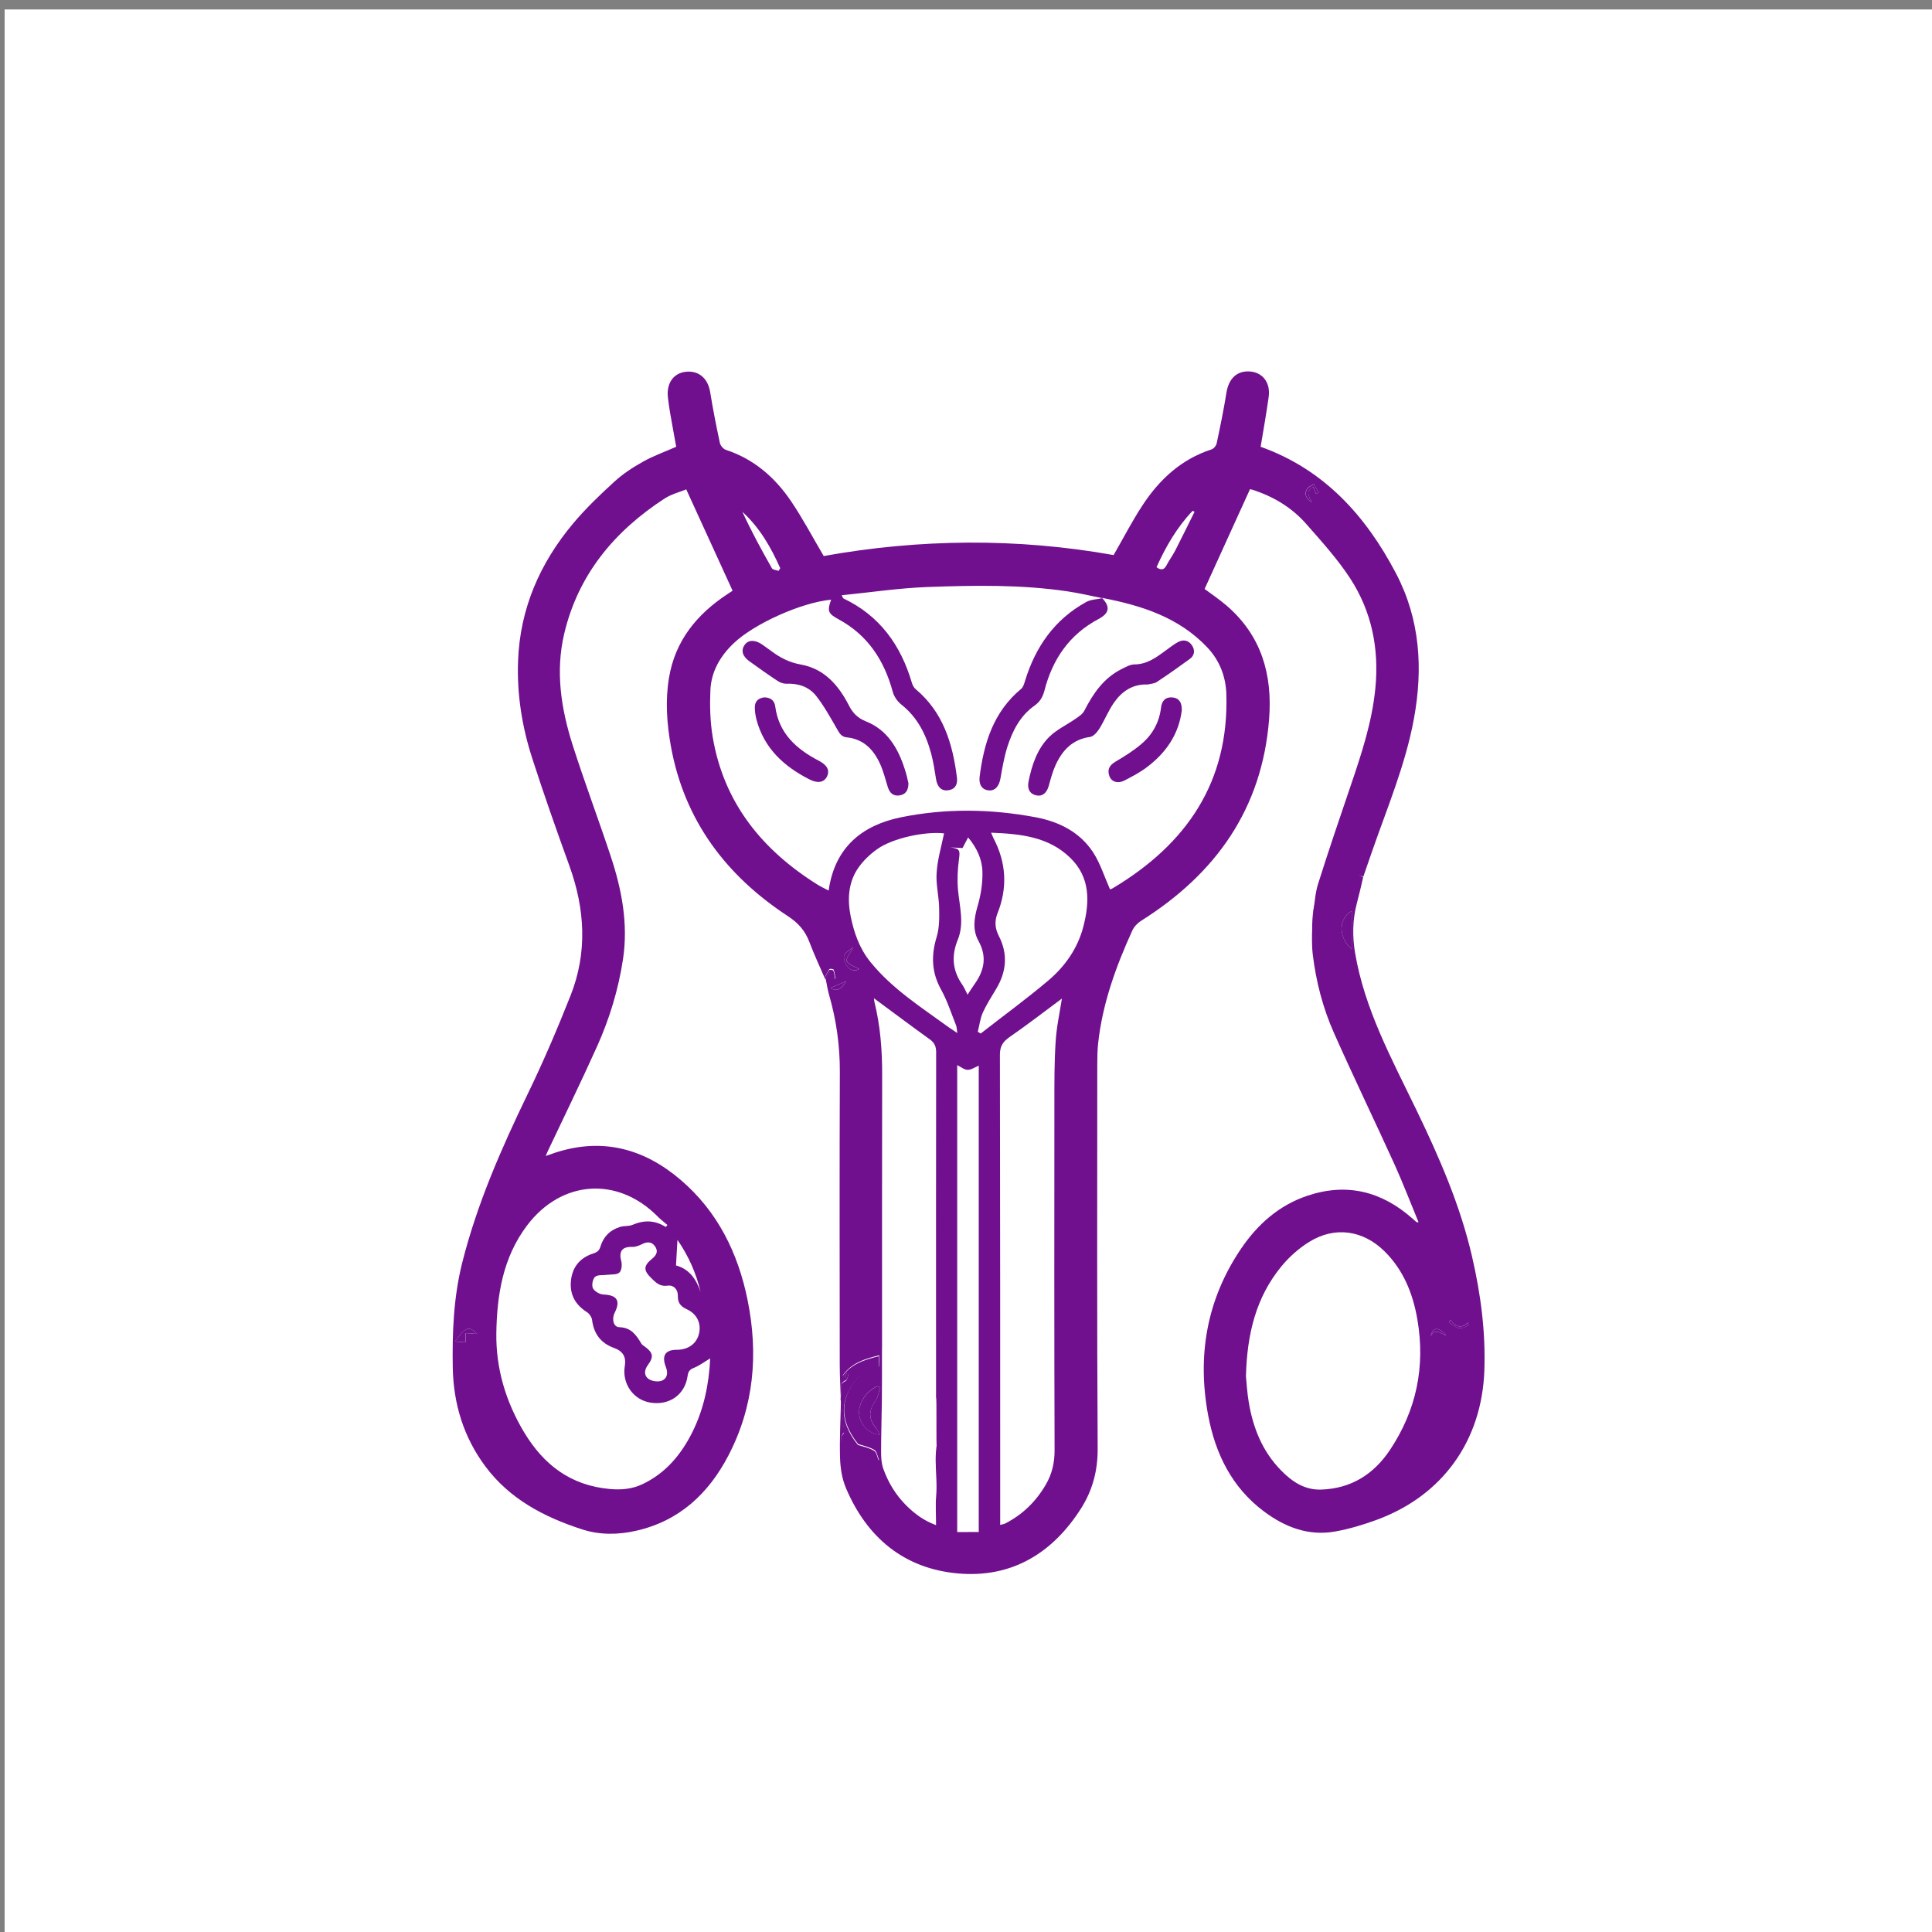 <?xml version="1.0" encoding="utf-8"?>
<!-- Generator: Adobe Illustrator 25.0.0, SVG Export Plug-In . SVG Version: 6.00 Build 0)  -->
<svg version="1.1" xmlns="http://www.w3.org/2000/svg" xmlns:xlink="http://www.w3.org/1999/xlink" x="0px" y="0px"
	 viewBox="0 0 200 200" style="enable-background:new 0 0 200 200;" xml:space="preserve">
<rect x="0" y="0" width="200" height="200" fill="#808080" stroke="none"/>
<style type="text/css">
	.st0{fill:#FFFFFF;}
	.st1{fill:#70108E;}
</style>
<g id="BACKGROUND">
</g>
<g id="OBJECTS">
	<rect x="0.48" y="0.98" class="st0" width="199.56" height="199.56"/>
	<g>
		<g>
			<path class="st1" d="M85.44,101.4c-0.56-1.3-1.16-2.58-1.66-3.9c-0.44-1.16-1.14-1.95-2.2-2.65c-6.42-4.2-10.74-9.92-12.13-17.6
				c-0.42-2.34-0.59-4.7-0.2-7.06c0.63-3.85,2.88-6.6,6.06-8.69c0.21-0.14,0.42-0.27,0.62-0.41c0.02-0.01,0.03-0.05-0.06,0.13
				c-1.62-3.55-3.19-6.97-4.83-10.56c-0.63,0.26-1.51,0.48-2.23,0.94c-5.2,3.38-8.96,7.87-10.41,14.03
				c-0.91,3.88-0.32,7.71,0.86,11.43c1.23,3.86,2.66,7.66,3.94,11.51c1.16,3.49,1.85,7.04,1.29,10.75c-0.48,3.13-1.39,6.13-2.68,9
				c-1.64,3.65-3.4,7.24-5.11,10.86c-0.06,0.12-0.11,0.25-0.21,0.49c0.4-0.14,0.7-0.25,1-0.35c4.87-1.58,9.18-0.42,12.97,2.82
				c3.83,3.27,5.94,7.57,6.93,12.44c1.13,5.59,0.67,11.03-2.01,16.14c-2.05,3.91-5.07,6.73-9.51,7.74
				c-1.88,0.43-3.79,0.45-5.61-0.14c-3.92-1.27-7.5-3.13-10.03-6.54c-2.24-3.02-3.29-6.45-3.36-10.2
				c-0.06-3.65,0.08-7.26,0.97-10.83c1.54-6.13,4.06-11.86,6.8-17.53c1.61-3.32,3.06-6.72,4.42-10.15c1.77-4.47,1.5-8.97-0.12-13.45
				c-1.33-3.68-2.64-7.38-3.84-11.11c-1.06-3.27-1.6-6.64-1.47-10.1c0.2-5.41,2.26-10.11,5.69-14.21c1.3-1.55,2.77-2.96,4.27-4.33
				c0.89-0.82,1.94-1.5,3-2.09c1.05-0.59,2.21-1,3.41-1.53c-0.2-1.12-0.43-2.34-0.64-3.56c-0.09-0.52-0.16-1.04-0.22-1.57
				c-0.16-1.43,0.57-2.48,1.82-2.63c1.37-0.17,2.33,0.68,2.56,2.12c0.28,1.75,0.63,3.5,1,5.24c0.06,0.28,0.36,0.64,0.63,0.72
				c2.91,0.96,5.08,2.86,6.75,5.33c1.21,1.79,2.22,3.71,3.37,5.66c9.9-1.78,19.99-1.89,30.01-0.1c1-1.73,1.91-3.51,3.01-5.18
				c1.75-2.66,4.01-4.75,7.13-5.76c0.22-0.07,0.48-0.38,0.53-0.63c0.37-1.74,0.73-3.48,1.01-5.24c0.24-1.49,1.12-2.32,2.5-2.19
				c1.29,0.13,2.08,1.19,1.87,2.65c-0.24,1.73-0.55,3.45-0.83,5.14c6.56,2.34,10.88,7.13,14.01,13.1c2.5,4.76,2.82,9.86,1.85,15.1
				c-0.88,4.76-2.77,9.2-4.34,13.73c-0.3,0.86-0.6,1.72-0.9,2.6c-1.39-0.98-4.54,1.44-5.19,3.74c0.17-1.01,0.21-2.06,0.52-3.03
				c1.07-3.39,2.21-6.75,3.36-10.12c1.13-3.32,2.23-6.63,2.57-10.16c0.39-4.07-0.38-7.9-2.6-11.32c-1.31-2.01-2.95-3.82-4.54-5.63
				c-1.51-1.72-3.43-2.88-5.62-3.57c-0.1-0.03-0.21-0.04-0.22-0.05c-1.57,3.46-3.13,6.88-4.7,10.33c0.67,0.5,1.52,1.07,2.3,1.74
				c3.58,3.1,4.73,7.1,4.38,11.7c-0.72,9.32-5.52,16.04-13.25,20.91c-0.37,0.23-0.73,0.61-0.91,1c-1.7,3.73-3.09,7.56-3.54,11.67
				c-0.08,0.74-0.09,1.5-0.09,2.25c0,13.24-0.04,26.49,0.04,39.73c0.01,2.28-0.53,4.29-1.7,6.15c-2.96,4.68-7.22,7.26-12.78,6.76
				c-5.56-0.5-9.41-3.71-11.58-8.84c-0.41-0.97-0.58-2.09-0.61-3.14c-0.06-2.02,0.06-4.05,0.1-6.08c0.11,1.14,0.23,2.28,0.34,3.44
				c-0.06,0.08-0.24,0.22-0.27,0.39c-0.14,0.63,0.04,1.21,0.6,1.52c0.77,0.42,1.58,0.76,2.41,1.06c0.24,0.09,0.57-0.06,0.86-0.09
				c-0.16-0.36-0.22-0.89-0.49-1.05c-0.55-0.32-1.22-0.45-1.67-0.6c-2.11-2.6-1.84-5.08,0.25-7.19c0.71-0.28,1.35-0.42,1.84-0.77
				c0.19-0.14,0.07-0.73,0.09-1.23c-1.59,0.38-2.89,0.83-3.77,2.07c-0.01,0.01,0.05,0.08,0.18,0.29c0.1-0.26,0.19-0.47,0.27-0.67
				c0.06,0.05,0.13,0.1,0.19,0.14c-0.11,0.26-0.16,0.69-0.35,0.76c-0.65,0.26-0.39,0.76-0.43,1.19c-0.02,0.25-0.05,0.5-0.07,0.75
				c-0.04-1.19-0.11-2.39-0.11-3.58c-0.01-10.09-0.03-20.19,0.01-30.28c0.01-2.72-0.36-5.37-1.11-7.97
				c-0.16-0.55-0.24-1.13-0.36-1.7c0.14-0.24,0.29-0.48,0.52-0.86c0.13,0.44,0.2,0.68,0.26,0.92c0.08-0.01,0.16-0.03,0.24-0.04
				c-0.06-0.31-0.09-0.64-0.19-0.94c-0.02-0.07-0.38-0.12-0.43-0.06c-0.18,0.22-0.3,0.49-0.43,0.74
				C85.38,101.22,85.43,101.32,85.44,101.4z M114.08,61.89l0.03,0.03c-1.19-0.24-2.38-0.52-3.58-0.7
				c-4.84-0.72-9.71-0.63-14.57-0.45c-2.92,0.11-5.83,0.55-8.83,0.85c0.13,0.24,0.14,0.31,0.18,0.33c3.75,1.78,5.93,4.82,7.08,8.71
				c0.07,0.25,0.21,0.53,0.41,0.69c2.84,2.38,3.82,5.63,4.26,9.13c0.09,0.69-0.15,1.23-0.92,1.33c-0.69,0.09-1.11-0.34-1.24-1.15
				c-0.14-0.88-0.27-1.76-0.5-2.62c-0.53-2-1.42-3.78-3.1-5.11c-0.39-0.31-0.75-0.82-0.88-1.3c-0.88-3.26-2.58-5.88-5.61-7.52
				c-1.09-0.59-1.2-0.86-0.77-2.03c-3.06,0.28-7.97,2.48-10.11,4.53c-1.38,1.32-2.3,2.91-2.39,4.82c-0.07,1.6-0.03,3.24,0.23,4.82
				c1.14,6.85,5.12,11.74,10.88,15.34c0.34,0.21,0.71,0.38,1.13,0.6c0.63-4.46,3.44-6.75,7.47-7.58c4.64-0.95,9.34-0.88,14,0
				c2.37,0.45,4.53,1.52,5.9,3.61c0.75,1.15,1.17,2.52,1.76,3.85c0.01-0.01,0.2-0.06,0.35-0.16c7.58-4.55,11.98-10.96,11.69-20.08
				c-0.06-1.84-0.72-3.49-1.99-4.83C122.01,63.89,118.14,62.67,114.08,61.89z M68.92,127.02c0.06-0.07,0.12-0.14,0.17-0.21
				c-0.33-0.29-0.69-0.56-1-0.87c-4.15-4.2-9.97-3.79-13.53,0.92c-2.51,3.32-3.12,7.21-3.18,11.17c-0.05,3.64,0.98,7.08,2.87,10.23
				c2.03,3.38,4.82,5.51,8.86,5.88c1.22,0.11,2.32,0.01,3.4-0.5c2.42-1.15,4.02-3.08,5.19-5.44c1.17-2.38,1.69-4.9,1.82-7.58
				c-0.62,0.37-1.13,0.76-1.71,0.99c-0.43,0.17-0.57,0.39-0.63,0.83c-0.27,1.94-1.88,3.07-3.84,2.76c-1.78-0.28-2.97-1.97-2.66-3.8
				c0.16-0.93-0.2-1.53-1.11-1.86c-1.37-0.49-2.1-1.46-2.28-2.91c-0.04-0.28-0.27-0.63-0.52-0.79c-1.2-0.76-1.8-1.81-1.67-3.22
				c0.13-1.45,0.94-2.42,2.31-2.86c0.43-0.14,0.63-0.31,0.75-0.72c0.31-1.03,1-1.72,2.03-2.03c0.42-0.13,0.91-0.05,1.3-0.22
				C66.69,126.28,67.81,126.31,68.92,127.02z M90.47,103.34c0.02,0.12,0.02,0.26,0.05,0.38c0.62,2.5,0.81,5.04,0.8,7.61
				c-0.02,9.31-0.01,18.63-0.01,27.94c0,0.25-0.01,0.5-0.01,0.75c0,1.65,0.01,3.31-0.01,4.96c-0.02,1.77-0.08,3.53-0.08,5.3
				c0,0.57,0.03,1.18,0.21,1.71c0.51,1.46,1.3,2.76,2.4,3.86c0.87,0.86,1.83,1.58,3.08,2.03c0-1.06-0.07-2.04,0.01-3
				c0.22-2.43-0.61-4.94,0.77-7.3c-0.04-1.13,0.17-1.25,0.32-2.1c0.07-0.41-0.28,2.87-0.42,2.4c-0.13,0.36-0.53,1.72-0.6,1.93
				c-0.09-0.01,0.01-5.14-0.08-5.14c0-0.93,0-1.86,0-2.79c0-10.98-0.01-21.97,0.01-32.95c0-0.62-0.18-1-0.69-1.36
				C94.31,106.2,92.43,104.78,90.47,103.34z M109.93,103.37c-1.82,1.35-3.59,2.72-5.44,4c-0.69,0.48-0.98,0.97-0.98,1.81
				c0.03,15.69,0.03,31.38,0.03,47.06c0,0.52,0,1.03,0,1.62c0.24-0.07,0.38-0.08,0.5-0.14c1.81-0.92,3.2-2.28,4.22-4.03
				c0.65-1.11,0.91-2.26,0.91-3.57c-0.04-11.99-0.03-23.97-0.02-35.96c0-2.11-0.01-4.23,0.13-6.33
				C109.37,106.32,109.7,104.82,109.93,103.37z M97.73,86.27c-1.94-0.22-5.28,0.47-6.92,1.63c-0.78,0.55-1.51,1.26-2.03,2.04
				c-0.98,1.49-1.06,3.21-0.72,4.91c0.35,1.71,0.9,3.32,2.05,4.74c2.27,2.8,5.26,4.68,8.11,6.76c0.24,0.17,0.49,0.33,0.88,0.59
				c-0.06-0.38-0.05-0.61-0.13-0.8c-0.49-1.23-0.9-2.52-1.54-3.68c-1-1.79-1.05-3.54-0.47-5.46c0.29-0.95,0.28-2.01,0.26-3.02
				c-0.02-1.21-0.35-2.42-0.26-3.62C97.04,89,97.44,87.67,97.73,86.27z M102.6,86.2c0.12,0.27,0.17,0.42,0.24,0.56
				c1.33,2.53,1.48,5.14,0.42,7.79c-0.32,0.81-0.26,1.56,0.13,2.32c0.96,1.87,0.81,3.69-0.25,5.47c-0.48,0.81-1,1.61-1.39,2.46
				c-0.28,0.62-0.36,1.33-0.53,2.01c0.1,0.06,0.2,0.12,0.3,0.18c2.33-1.82,4.72-3.56,6.98-5.47c1.74-1.47,3.05-3.32,3.64-5.57
				c0.68-2.59,0.73-5.14-1.35-7.15C108.56,86.62,105.66,86.32,102.6,86.2z M101.32,158.59c0-16.21,0-32.28,0-48.27
				c-0.42,0.17-0.79,0.44-1.16,0.43c-0.36-0.01-0.7-0.31-1.07-0.49c0,16.09,0,32.16,0,48.34
				C99.85,158.59,100.56,158.59,101.32,158.59z M70.08,139.73c1.16,0,2.04-0.64,2.28-1.67c0.25-1.07-0.21-2.05-1.27-2.53
				c-0.64-0.29-0.94-0.68-0.92-1.4c0.01-0.65-0.44-1.13-1.05-1.04c-0.77,0.11-1.17-0.26-1.64-0.72c-0.89-0.86-0.9-1.31,0.03-2.07
				c0.45-0.36,0.66-0.78,0.29-1.29c-0.35-0.49-0.81-0.48-1.33-0.22c-0.31,0.15-0.67,0.3-1,0.29c-1.06-0.04-1.43,0.44-1.16,1.46
				c0.1,0.37,0.05,0.98-0.19,1.19c-0.27,0.25-0.83,0.18-1.27,0.24c-0.43,0.06-0.98-0.03-1.25,0.21c-0.25,0.22-0.37,0.88-0.22,1.18
				c0.17,0.33,0.7,0.63,1.09,0.65c1.4,0.05,1.79,0.63,1.16,1.89c-0.32,0.64-0.14,1.47,0.48,1.49c1.25,0.04,1.76,0.83,2.29,1.71
				c0.08,0.13,0.25,0.22,0.38,0.32c0.82,0.61,0.91,1.04,0.3,1.87c-0.4,0.54-0.44,1.11,0.08,1.47c0.34,0.23,0.96,0.31,1.34,0.17
				c0.59-0.23,0.67-0.81,0.43-1.42C68.47,140.33,68.87,139.72,70.08,139.73z M99.64,87.79c-0.5-0.03-0.88-0.05-1.27-0.07
				c1,0.14,1.03,0.27,0.9,1.25c-0.14,1.03-0.19,2.1-0.1,3.13c0.16,1.74,0.67,3.48-0.02,5.18c-0.68,1.66-0.56,3.19,0.47,4.66
				c0.2,0.29,0.34,0.64,0.54,1.03c0.26-0.39,0.47-0.74,0.71-1.07c1.02-1.42,1.33-2.86,0.42-4.5c-0.62-1.12-0.46-2.32-0.1-3.56
				c0.34-1.15,0.54-2.39,0.51-3.58c-0.02-1.29-0.57-2.48-1.48-3.57C99.99,87.14,99.81,87.47,99.64,87.79z M91.12,143.61
				c-0.1-0.04-0.2-0.07-0.3-0.11c-1.26,0.56-2.07,1.93-1.85,3.11c0.19,1,1.07,1.85,2.1,1.9c-0.16-0.28-0.25-0.52-0.4-0.71
				c-0.78-0.92-0.75-1.81-0.05-2.78C90.9,144.64,90.96,144.08,91.12,143.61z M80.6,59.1c0.06-0.09,0.11-0.19,0.17-0.28
				c-0.96-2.16-2.12-4.19-3.92-5.84c0.92,2,1.97,3.94,3.06,5.85C80.01,58.99,80.36,59.01,80.6,59.1z M119.72,58.72
				c0.47,0.32,0.77,0.3,1.03-0.19c0.28-0.54,0.65-1.03,0.93-1.58c0.67-1.31,1.32-2.64,1.98-3.97c-0.07-0.03-0.13-0.07-0.2-0.1
				C121.84,54.58,120.69,56.57,119.72,58.72z M70.13,128.35c-0.05,0.89-0.1,1.73-0.15,2.65c1.34,0.35,2.1,1.4,2.55,2.76
				C72.07,131.79,71.27,130.01,70.13,128.35z M49.4,138.09c-0.84-0.86-1.21-0.74-2.3,0.79c0.36,0.02,0.77,0.05,1.11,0.07
				c0-0.27,0-0.61,0-0.95C48.61,138.02,49.01,138.06,49.4,138.09z M88.32,98.06c-0.36,0.31-0.86,0.53-0.93,0.85
				c-0.08,0.37,0.12,0.92,0.39,1.22c0.32,0.35,0.85,0.42,1.15,0.18c-0.45-0.27-1.09-0.44-1.26-0.82
				C87.54,99.21,88.03,98.66,88.32,98.06z M136.24,51.13c0.09-0.05,0.18-0.09,0.27-0.14c-0.17-0.29-0.33-0.59-0.5-0.88
				c-0.25,0.17-0.6,0.29-0.73,0.53c-0.3,0.53-0.06,0.97,0.5,1.36c-0.49-1.02-0.48-1.12,0.15-1.61
				C136.04,50.64,136.14,50.88,136.24,51.13z M87.6,101.58c-0.57,0.24-1.13,0.48-1.63,0.69C86.56,102.66,87.08,102.47,87.6,101.58z"
				/>
			<path class="st1" d="M146.85,126.53c-0.84-2.03-1.6-4.02-2.47-5.95c-2.07-4.55-4.25-9.06-6.28-13.63
				c-1.16-2.6-1.87-5.36-2.21-8.19c-0.13-1.07-0.07-3.13,0.04-4.21c0,0.55,0.07,2.08,0.05,2.63c-0.05,1.75-0.75-5.38,1.44-4.91
				c0.19,0.04-0.6,4.8-0.61,4.66c-0.02-0.29-0.19-1.65,0.03-1.76c1.32-0.68,1.11,3.52,0.67,2.31c-0.14-0.38-0.5-0.74-0.49-1.1
				c0.01-0.51-0.22-3.87-0.04-4.37c0.14-0.39,0.21,0.36,0.39-0.06c-0.15-0.17,0.28-0.17,0.06-0.42c0.61-0.18,1.2-0.97,1.71-1.18
				c0.53-0.22,1.34-0.03,1.97,0.48c-0.17,0.78-0.51,2.16-0.66,2.72c-0.44,1.69-0.46,3.39-0.17,5.11c0.99,5.85,3.81,10.99,6.34,16.23
				c2.36,4.89,4.53,9.84,5.76,15.16c0.9,3.89,1.42,7.81,1.28,11.82c-0.26,7.26-4.31,12.94-11.11,15.45
				c-1.42,0.52-2.9,0.97-4.39,1.23c-2.74,0.47-5.16-0.47-7.32-2.09c-3.32-2.48-5.03-5.98-5.77-9.94
				c-1.16-6.19-0.15-12.02,3.42-17.28c1.71-2.51,3.92-4.48,6.86-5.46c4.06-1.36,7.66-0.46,10.84,2.34c0.14,0.13,0.29,0.26,0.43,0.38
				C146.62,126.53,146.65,126.52,146.85,126.53z M128.98,142.48c0.06,0.63,0.12,1.66,0.29,2.67c0.44,2.66,1.41,5.09,3.33,7.05
				c1.15,1.18,2.46,2.07,4.21,2c3.07-0.12,5.39-1.58,7.07-4.09c2.75-4.12,3.68-8.63,2.85-13.5c-0.46-2.68-1.44-5.14-3.42-7.09
				c-2.22-2.18-5.14-2.6-7.78-0.96c-1.09,0.67-2.1,1.58-2.91,2.57C130.03,134.3,129.09,138.07,128.98,142.48z M139.93,98.27
				c0-1.45,0-2.72,0-3.97C138.59,95.06,138.48,96.99,139.93,98.27z M148.1,138.33c0.45-0.88,1.01-0.28,1.63-0.08
				C148.86,137.32,148.34,137.35,148.1,138.33z M150.14,136.63c-0.05,0.09-0.1,0.18-0.15,0.27c0.36,0.21,0.7,0.51,1.08,0.59
				c0.28,0.06,0.63-0.18,0.95-0.28c-0.02-0.1-0.04-0.2-0.05-0.3C151.22,137.62,150.65,137.29,150.14,136.63z"/>
			<path class="st1" d="M87.01,144.92c0.02-0.25,0.05-0.5,0.07-0.75c0.04-0.43-0.22-0.93,0.43-1.19c0.19-0.07,0.24-0.5,0.35-0.76
				c-0.06-0.05-0.13-0.1-0.19-0.14c-0.08,0.21-0.17,0.42-0.27,0.67c-0.14-0.22-0.19-0.28-0.18-0.29c0.88-1.24,2.18-1.69,3.77-2.07
				c-0.03,0.5,0.1,1.09-0.09,1.23c-0.49,0.35-1.13,0.49-1.84,0.77c-2.09,2.11-2.36,4.59-0.25,7.19c0.45,0.15,1.12,0.27,1.67,0.6
				c0.27,0.16,0.34,0.69,0.49,1.05c-0.29,0.04-0.62,0.18-0.86,0.09c-0.82-0.3-1.64-0.64-2.41-1.06c-0.56-0.31-0.74-0.89-0.6-1.52
				c0.04-0.17,0.22-0.32,0.27-0.39c-0.12-1.16-0.23-2.3-0.34-3.44C87.03,144.9,87.01,144.92,87.01,144.92z"/>
			<path class="st1" d="M91.12,143.61c-0.16,0.48-0.22,1.03-0.5,1.42c-0.7,0.97-0.73,1.86,0.05,2.78c0.16,0.18,0.25,0.42,0.4,0.71
				c-1.03-0.05-1.91-0.9-2.1-1.9c-0.23-1.18,0.59-2.55,1.85-3.11C90.92,143.53,91.02,143.57,91.12,143.61z"/>
			<path class="st1" d="M49.4,138.09c-0.39-0.03-0.79-0.06-1.2-0.09c0,0.34,0,0.68,0,0.95c-0.33-0.02-0.74-0.05-1.11-0.07
				C48.19,137.35,48.56,137.22,49.4,138.09z"/>
			<path class="st1" d="M88.32,98.06c-0.29,0.6-0.78,1.15-0.66,1.43c0.17,0.38,0.81,0.55,1.26,0.82c-0.3,0.23-0.83,0.17-1.15-0.18
				c-0.27-0.3-0.47-0.85-0.39-1.22C87.46,98.6,87.96,98.37,88.32,98.06z"/>
			<path class="st1" d="M136.24,51.13c-0.1-0.24-0.2-0.48-0.3-0.73c-0.63,0.48-0.64,0.59-0.15,1.61c-0.56-0.4-0.8-0.83-0.5-1.36
				c0.13-0.24,0.48-0.36,0.73-0.53c0.17,0.29,0.33,0.59,0.5,0.88C136.42,51.03,136.33,51.08,136.24,51.13z"/>
			<path class="st1" d="M85.44,101.4c-0.01-0.08-0.06-0.18-0.03-0.24c0.13-0.26,0.25-0.53,0.43-0.74c0.05-0.06,0.41-0.01,0.43,0.06
				c0.1,0.3,0.13,0.62,0.19,0.94c-0.08,0.01-0.16,0.03-0.24,0.04c-0.07-0.24-0.14-0.48-0.26-0.92c-0.23,0.38-0.38,0.62-0.52,0.86
				C85.44,101.39,85.44,101.4,85.44,101.4z"/>
			<path class="st1" d="M87.6,101.58c-0.53,0.89-1.05,1.08-1.63,0.69C86.48,102.06,87.04,101.82,87.6,101.58z"/>
			<path class="st1" d="M139.93,98.27c-1.46-1.28-1.34-3.21,0-3.97C139.93,95.55,139.93,96.81,139.93,98.27z"/>
			<path class="st1" d="M148.1,138.33c0.24-0.98,0.76-1.01,1.63-0.08C149.11,138.05,148.55,137.45,148.1,138.33z"/>
			<path class="st1" d="M150.14,136.63c0.51,0.66,1.08,0.99,1.83,0.29c0.02,0.1,0.04,0.2,0.05,0.3c-0.32,0.11-0.66,0.34-0.95,0.28
				c-0.39-0.08-0.72-0.39-1.08-0.59C150.04,136.81,150.09,136.72,150.14,136.63z"/>
			<path class="st1" d="M114.08,61.89c0.88,0.94,0.76,1.59-0.36,2.19c-3.02,1.6-4.77,4.17-5.6,7.41c-0.18,0.68-0.46,1.16-1.06,1.58
				c-1.46,1.04-2.25,2.59-2.78,4.25c-0.33,1.05-0.52,2.16-0.71,3.25c-0.15,0.84-0.57,1.32-1.24,1.25c-0.66-0.07-1.02-0.59-0.92-1.41
				c0.44-3.5,1.44-6.73,4.3-9.1c0.21-0.17,0.3-0.51,0.39-0.79c1.08-3.55,3.06-6.4,6.36-8.21c0.48-0.26,1.1-0.26,1.65-0.39
				L114.08,61.89z"/>
			<path class="st1" d="M94.04,81.07c0.01,0.79-0.33,1.18-0.92,1.27c-0.65,0.1-1.03-0.26-1.22-0.88c-0.25-0.82-0.46-1.66-0.82-2.44
				c-0.68-1.46-1.72-2.52-3.43-2.69c-0.63-0.06-0.81-0.55-1.09-1.02c-0.65-1.12-1.28-2.27-2.08-3.28c-0.74-0.93-1.83-1.3-3.05-1.25
				c-0.3,0.01-0.66-0.11-0.92-0.28c-1-0.66-1.97-1.35-2.94-2.05c-0.73-0.52-0.88-1.14-0.48-1.7c0.37-0.52,1.06-0.54,1.78-0.05
				c0.34,0.24,0.68,0.48,1.02,0.73c0.91,0.68,1.86,1.16,3.04,1.37c2.41,0.43,3.89,2.16,4.95,4.23c0.41,0.8,0.89,1.29,1.77,1.65
				c2.21,0.88,3.32,2.78,4.01,4.94C93.84,80.14,93.95,80.68,94.04,81.07z"/>
			<path class="st1" d="M118.81,70.86c-1.55-0.07-2.68,0.71-3.5,1.89c-0.58,0.83-0.96,1.81-1.5,2.68c-0.23,0.36-0.61,0.81-0.98,0.86
				c-1.81,0.25-2.86,1.38-3.56,2.92c-0.31,0.68-0.5,1.41-0.7,2.13c-0.21,0.75-0.66,1.13-1.28,1c-0.68-0.14-0.98-0.67-0.81-1.47
				c0.35-1.71,0.9-3.37,2.16-4.61c0.77-0.75,1.81-1.23,2.71-1.86c0.34-0.23,0.73-0.49,0.9-0.83c0.9-1.76,1.98-3.35,3.8-4.28
				c0.44-0.22,0.93-0.51,1.39-0.51c1.33-0.01,2.27-0.74,3.26-1.46c0.4-0.29,0.8-0.61,1.24-0.85c0.56-0.3,1.1-0.2,1.46,0.35
				c0.34,0.52,0.25,1.04-0.24,1.4c-1.12,0.82-2.26,1.62-3.41,2.38C119.48,70.78,119.12,70.78,118.81,70.86z"/>
			<path class="st1" d="M122.34,73.52c-0.3,2.46-1.61,4.38-3.59,5.88c-0.72,0.55-1.54,0.98-2.35,1.4c-0.68,0.35-1.33,0.14-1.55-0.44
				c-0.25-0.67-0.02-1.13,0.62-1.51c0.95-0.56,1.9-1.15,2.73-1.87c1.12-0.96,1.81-2.22,1.99-3.73c0.08-0.71,0.47-1.13,1.22-1.05
				C122.12,72.29,122.35,72.79,122.34,73.52z"/>
			<path class="st1" d="M79.14,72.19c0.63,0.02,1.03,0.32,1.11,0.93c0.37,2.8,2.19,4.43,4.53,5.64c0.84,0.44,1.14,0.98,0.83,1.62
				c-0.3,0.62-0.96,0.74-1.8,0.31c-2.65-1.34-4.71-3.22-5.5-6.2c-0.11-0.42-0.18-0.88-0.17-1.31
				C78.15,72.57,78.54,72.25,79.14,72.19z"/>
			<path class="st1" d="M97.19,145.67c0,0.78,0,1.56,0,2.34c-0.05,0-0.09,0-0.14,0c0-0.78,0-1.56,0-2.34
				C97.1,145.67,97.14,145.67,97.19,145.67z"/>
		</g>
	</g>
</g>
</svg>
